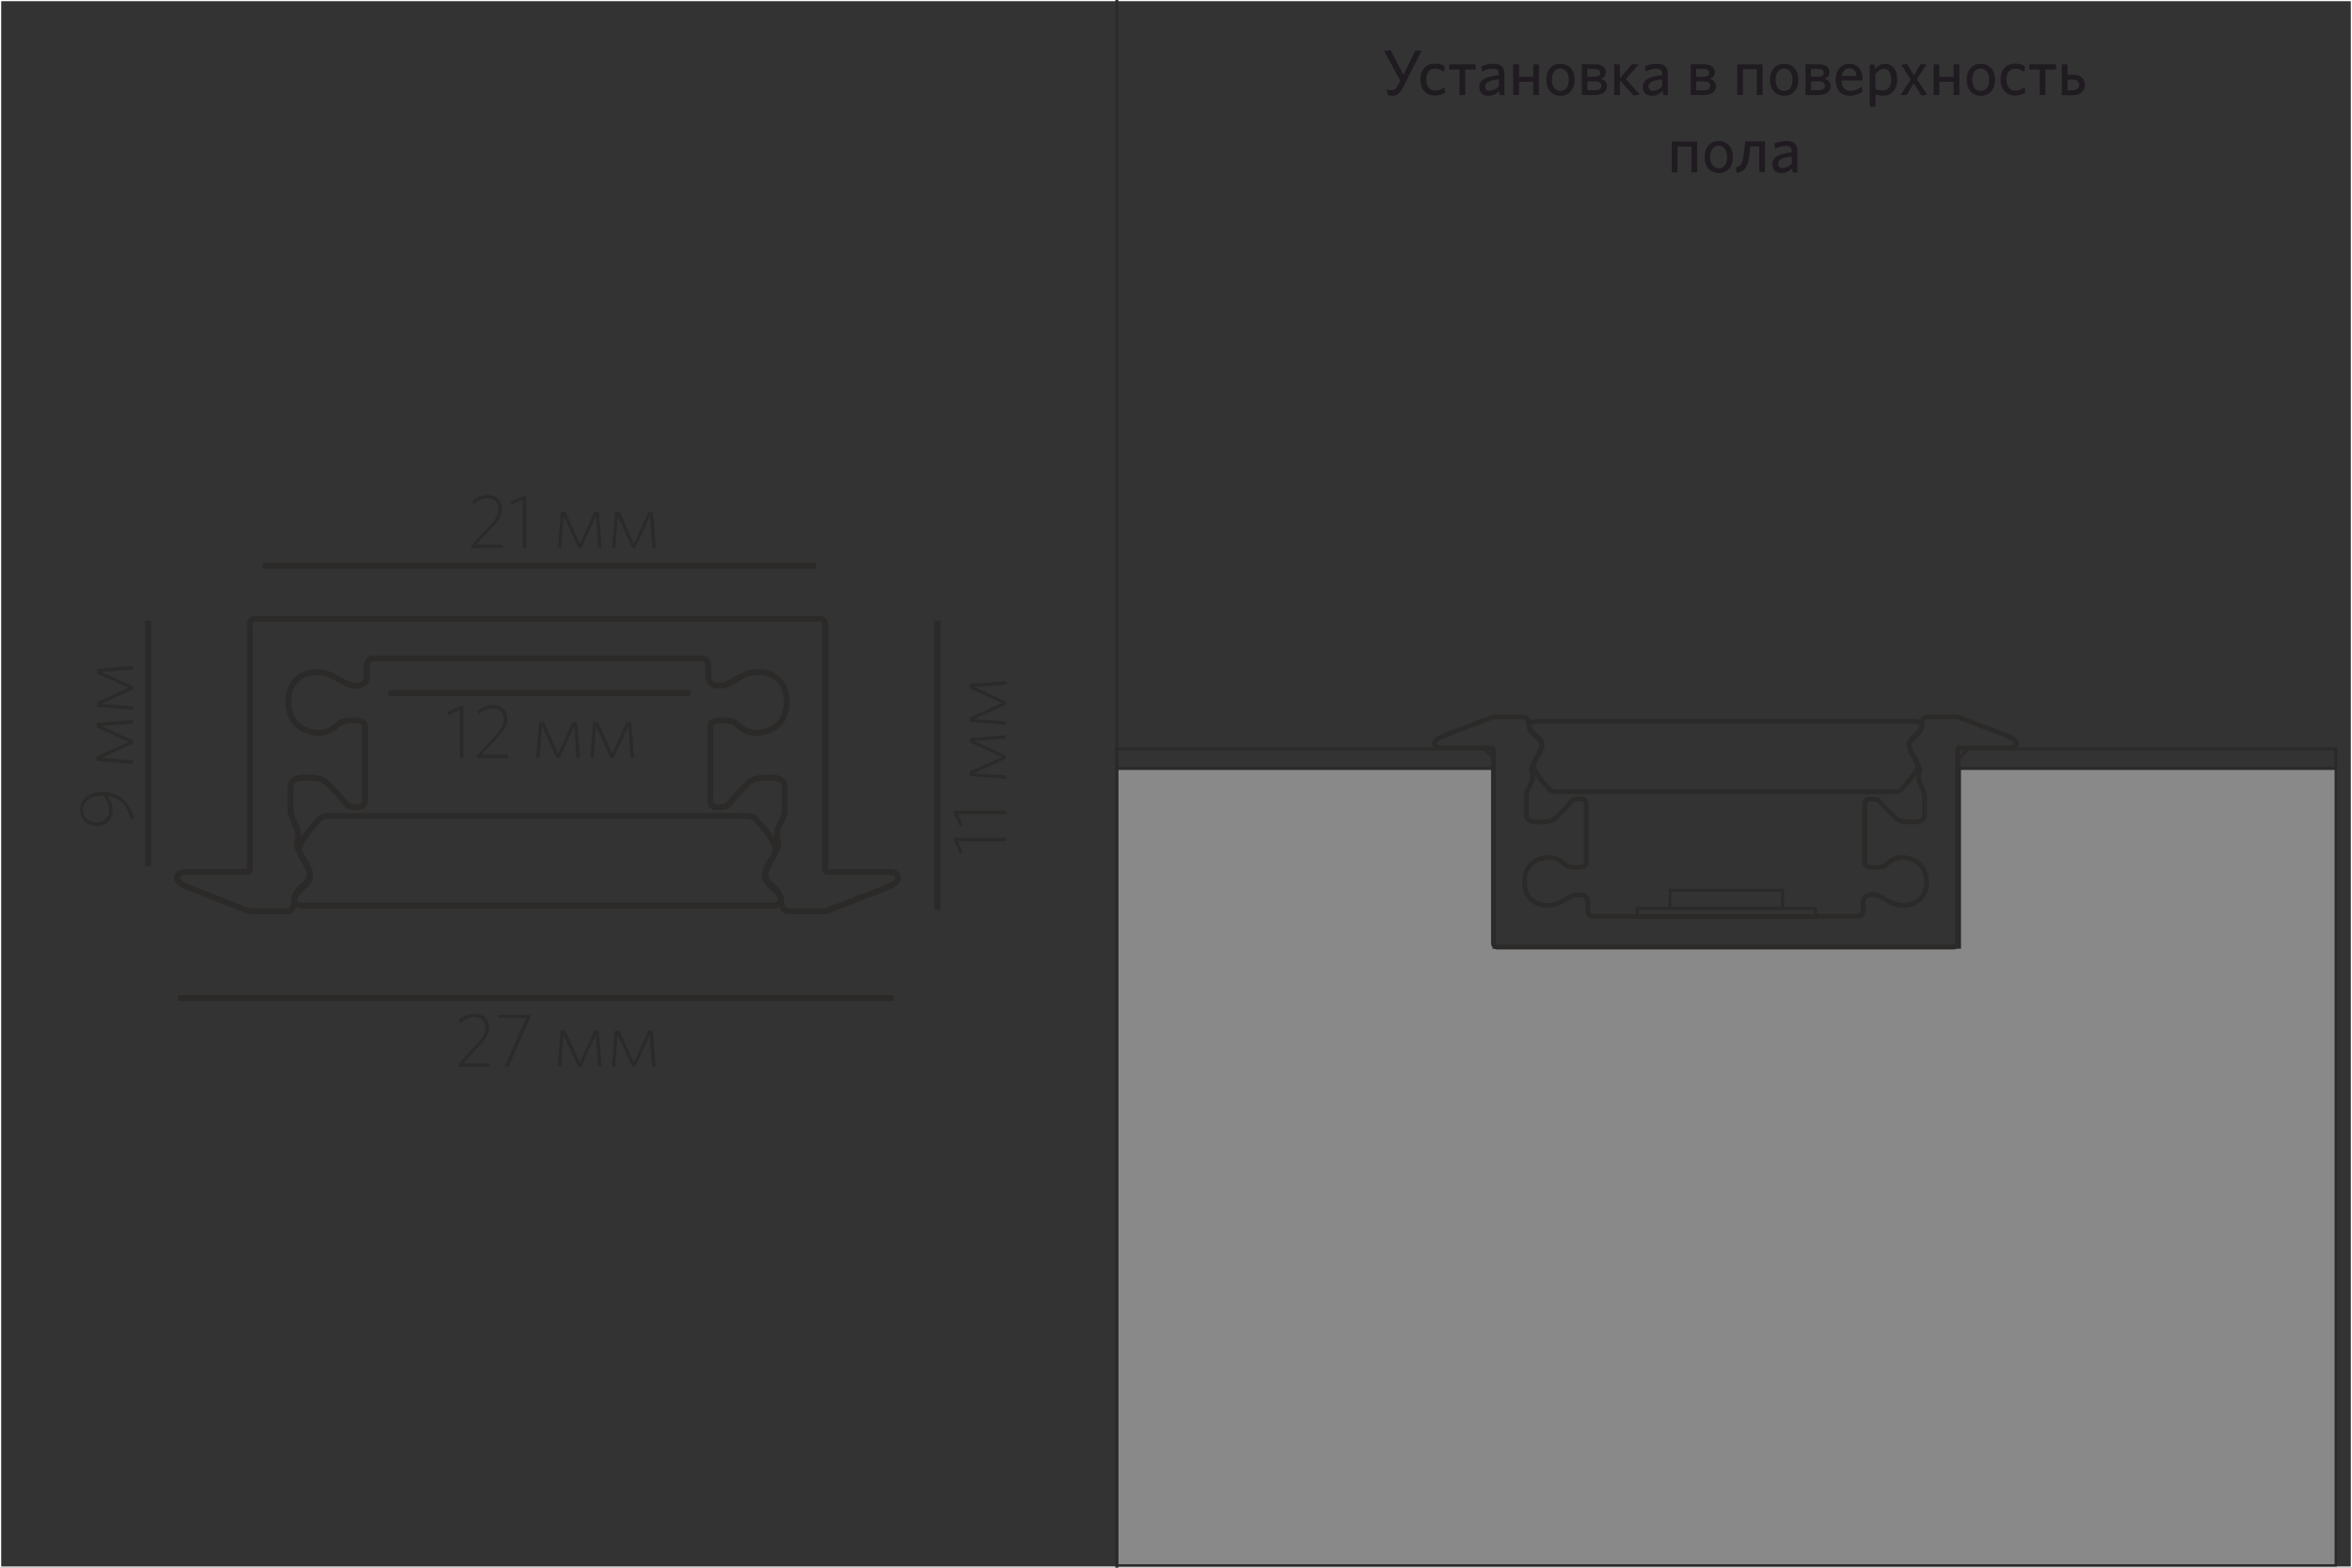 <?xml version="1.0" encoding="UTF-8"?>
<!DOCTYPE svg PUBLIC "-//W3C//DTD SVG 1.1//EN" "http://www.w3.org/Graphics/SVG/1.1/DTD/svg11.dtd">
<!-- Creator: CorelDRAW X6 -->
<svg xmlns="http://www.w3.org/2000/svg" xml:space="preserve" width="198.438mm" height="132.292mm" version="1.1" style="shape-rendering:geometricPrecision; text-rendering:geometricPrecision; image-rendering:optimizeQuality; fill-rule:evenodd; clip-rule:evenodd"
viewBox="0 0 19844 13229"
 xmlns:xlink="http://www.w3.org/1999/xlink">
 <rect x="0" y="0" width="19844" height="13229" fill="#333333" stroke="none"/>
 <defs>
  <style type="text/css">
   <![CDATA[
    .str0 {stroke:#FEFEFE;stroke-width:20}
    .str1 {stroke:#2B2A29;stroke-width:20}
    .str2 {stroke:#2B2A29;stroke-width:25}
    .str4 {stroke:#2B2A29;stroke-width:40}
    .str3 {stroke:#2B2A29;stroke-width:50}
    .fil0 {fill:none}
    .fil4 {fill:none;fill-rule:nonzero}
    .fil2 {fill:#898989}
    .fil1 {fill:#1F1B20;fill-rule:nonzero}
    .fil3 {fill:#2B2A29;fill-rule:nonzero}
   ]]>
  </style>
 </defs>
 <g id="Слой_x0020_1">
  <rect class="fil0 str0" width="19844" height="13229"/>
  <path class="fil1" d="M11996 427l-55 0 -100 205 -109 -209 -53 8 135 250 -22 41c-16,30 -30,40 -51,40 -14,0 -27,-3 -39,-7l7 47c7,3 21,6 36,6 40,0 66,-19 93,-73l157 -308z"/>
  <path id="_1_0" class="fil1" d="M12193 781l-7 -45c-25,22 -51,28 -77,28 -43,0 -76,-30 -76,-93 0,-60 30,-92 74,-92 30,0 54,11 76,28l7 -47c-18,-13 -45,-24 -82,-24 -70,0 -124,47 -124,135 0,86 51,135 120,135 37,0 65,-9 88,-26l1 0z"/>
  <polygon id="_2_1" class="fil1" points="12314,802 12362,802 12362,586 12453,586 12447,543 12227,543 12227,586 12314,586 "/>
  <path id="_3_2" class="fil1" d="M12692 802l0 -181c0,-58 -30,-83 -93,-83 -40,0 -70,9 -101,22l7 42c28,-13 58,-23 90,-23 30,0 50,12 50,44l0 11c-108,12 -164,37 -164,102 0,44 29,72 76,72 42,0 71,-19 91,-40l6 35 39 0 -2 -1zm-48 -72c-22,23 -49,36 -77,36 -24,0 -38,-14 -38,-35 0,-26 21,-53 116,-62l0 61z"/>
  <polygon id="_4_3" class="fil1" points="12984,802 12984,543 12936,543 12936,648 12816,648 12816,543 12767,543 12767,802 12816,802 12816,690 12936,690 12936,802 "/>
  <path id="_5_4" class="fil1" d="M13285 673c0,-85 -51,-135 -120,-135 -69,0 -119,50 -119,135 0,85 50,135 119,135 70,0 120,-50 120,-135zm-49 0c0,55 -24,95 -72,95 -46,0 -71,-41 -71,-95 0,-55 24,-95 71,-95 47,0 72,42 72,95z"/>
  <path id="_6_5" class="fil1" d="M13558 726c0,-34 -20,-52 -51,-61 24,-10 41,-24 41,-57 0,-38 -30,-66 -92,-66l-110 0 0 260 107 0c63,0 105,-24 105,-76zm-48 -1c0,26 -22,37 -57,37l-60 0 0 -76 63 0c37,0 55,14 55,39l-1 0zm-9 -111c0,22 -15,33 -48,33l-61 0 0 -66 60 0c33,0 48,12 48,31l1 1z"/>
  <polygon id="_7_6" class="fil1" points="13781,806 13835,798 13717,666 13826,543 13768,543 13667,660 13667,543 13619,543 13619,802 13667,802 13667,675 "/>
  <path id="_8_7" class="fil1" d="M14071 802l0 -181c0,-58 -30,-83 -93,-83 -40,0 -70,9 -101,22l7 42c28,-13 58,-23 90,-23 30,0 50,12 50,44l0 11c-108,12 -164,37 -164,102 0,44 29,72 76,72 42,0 71,-19 91,-40l6 35 39 0 -2 -1zm-48 -72c-22,23 -49,36 -77,36 -24,0 -38,-14 -38,-35 0,-26 21,-53 116,-62l0 61z"/>
  <path id="_9_8" class="fil1" d="M14477 726c0,-34 -20,-52 -51,-61 24,-10 41,-24 41,-57 0,-38 -30,-66 -92,-66l-110 0 0 260 107 0c63,0 105,-24 105,-76zm-48 -1c0,26 -22,37 -57,37l-60 0 0 -76 63 0c37,0 55,14 55,39l-1 0zm-9 -111c0,22 -15,33 -48,33l-61 0 0 -66 60 0c33,0 48,12 48,31l1 1z"/>
  <polygon id="_10_9" class="fil1" points="14871,802 14871,543 14657,543 14657,802 14705,802 14705,584 14823,584 14823,802 "/>
  <path id="_11_10" class="fil1" d="M15173 673c0,-85 -51,-135 -120,-135 -69,0 -119,50 -119,135 0,85 50,135 119,135 70,0 120,-50 120,-135zm-49 0c0,55 -24,95 -72,95 -46,0 -71,-41 -71,-95 0,-55 24,-95 71,-95 47,0 72,42 72,95z"/>
  <path id="_12" class="fil1" d="M15445 726c0,-34 -20,-52 -51,-61 24,-10 41,-24 41,-57 0,-38 -30,-66 -92,-66l-110 0 0 260 107 0c63,0 105,-24 105,-76zm-48 -1c0,26 -22,37 -57,37l-60 0 0 -76 63 0c37,0 55,14 55,39l-1 0zm-9 -111c0,22 -15,33 -48,33l-61 0 0 -66 60 0c33,0 48,12 48,31l1 1z"/>
  <path id="_13" class="fil1" d="M15713 773l-7 -43c-28,23 -56,37 -93,37 -45,0 -73,-28 -75,-88l176 0 0 -11c0,-72 -35,-130 -111,-130 -66,0 -115,51 -115,134 0,95 53,136 120,136 43,0 76,-13 104,-35zm-111 -198c37,0 56,24 62,66l-125 0c8,-44 33,-66 63,-66l1 0z"/>
  <path id="_14" class="fil1" d="M16006 665c0,-86 -46,-127 -102,-127 -38,0 -65,21 -84,43l-6 -37 -38 0 0 360 48 -7 0 -102c17,7 40,12 66,12 63,0 118,-46 118,-140l-1 -2zm-49 2c0,65 -30,97 -71,97 -27,0 -43,-4 -63,-14l0 -124c21,-27 43,-46 72,-46 35,0 61,30 61,87z"/>
  <polygon id="_15" class="fil1" points="16260,799 16173,668 16254,543 16204,543 16148,635 16089,539 16041,547 16121,670 16035,802 16086,802 16147,702 16212,806 "/>
  <polygon id="_16" class="fil1" points="16531,802 16531,543 16483,543 16483,648 16362,648 16362,543 16314,543 16314,802 16362,802 16362,690 16483,690 16483,802 "/>
  <path id="_17" class="fil1" d="M16832 673c0,-85 -51,-135 -120,-135 -69,0 -119,50 -119,135 0,85 50,135 119,135 70,0 120,-50 120,-135zm-49 0c0,55 -24,95 -72,95 -46,0 -71,-41 -71,-95 0,-55 24,-95 71,-95 47,0 72,42 72,95z"/>
  <path id="_18" class="fil1" d="M17088 781l-7 -45c-25,22 -51,28 -77,28 -43,0 -76,-30 -76,-93 0,-60 30,-92 74,-92 30,0 54,11 76,28l7 -47c-18,-13 -45,-24 -82,-24 -70,0 -124,47 -124,135 0,86 51,135 120,135 37,0 65,-9 88,-26l1 0z"/>
  <polygon id="_19" class="fil1" points="17209,802 17257,802 17257,586 17348,586 17343,543 17122,543 17122,586 17209,586 "/>
  <path id="_20" class="fil1" d="M17590 715c0,-53 -35,-84 -101,-84l-45 0 0 -88 -48 0 0 260 89 0c63,0 105,-32 105,-87zm-47 1c0,28 -21,46 -57,46l-42 0 0 -91 43 0c38,0 56,17 56,45z"/>
  <polygon id="_21" class="fil1" points="14319,1454 14319,1195 14105,1195 14105,1454 14153,1454 14153,1236 14271,1236 14271,1454 "/>
  <path id="_22" class="fil1" d="M14621 1325c0,-85 -51,-135 -120,-135 -69,0 -119,50 -119,135 0,85 50,135 119,135 70,0 120,-50 120,-135zm-49 0c0,55 -24,95 -72,95 -46,0 -71,-41 -71,-95 0,-55 24,-95 71,-95 47,0 72,42 72,95z"/>
  <path id="_23" class="fil1" d="M14646 1416l7 44c69,-13 96,-53 108,-160l7 -65 75 0 0 218 48 0 0 -260 -166 0 -12 101c-10,81 -24,110 -70,120l2 0z"/>
  <path id="_24" class="fil1" d="M15164 1454l0 -181c0,-58 -30,-83 -93,-83 -40,0 -70,9 -101,22l7 42c28,-13 58,-23 90,-23 30,0 50,12 50,44l0 11c-108,12 -164,37 -164,102 0,44 29,72 76,72 42,0 71,-19 91,-40l6 35 39 0 -2 -1zm-48 -72c-22,23 -49,36 -77,36 -24,0 -38,-14 -38,-35 0,-26 21,-53 116,-62l0 61z"/>
  <polygon class="fil2 str1" points="9423,6484 12603,6484 12603,7996 16535,7996 16535,6484 19707,6484 19707,13210 9423,13210 "/>
  <polygon class="fil0 str2" points="9423,6484 12600,6484 12600,6397 12523,6319 9423,6319 "/>
  <polygon class="fil0 str2" points="19707,6484 16530,6484 16530,6397 16607,6319 19707,6319 "/>
  <line class="fil0 str2" x1="9423" y1="13229" x2="9423" y2= "0" />
  <line class="fil0 str3" x1="1500" y1="8423" x2="7541" y2= "8423" />
  <path class="fil3" d="M4133 9000l-4 -27 -223 0 143 -153c54,-58 76,-96 76,-151 0,-69 -45,-115 -123,-115 -52,0 -93,21 -126,48l6 32c35,-30 74,-52 120,-52 57,0 93,34 93,90 0,46 -16,77 -68,134l-160 174 0 21 268 0 -1 0z"/>
  <polygon id="_1_11" class="fil3" points="4475,8585 4475,8563 4204,8563 4207,8590 4440,8590 4260,8998 4289,9005 "/>
  <polygon id="_2_12" class="fil3" points="5076,9000 5051,8697 5013,8697 4892,8966 4770,8697 4730,8697 4706,9000 4735,9000 4754,8732 4878,9002 4903,9002 5026,8732 5046,9000 "/>
  <polygon id="_3_13" class="fil3" points="5532,9000 5507,8697 5469,8697 5348,8966 5226,8697 5187,8697 5162,9000 5191,9000 5211,8732 5334,9002 5359,9002 5483,8732 5502,9000 "/>
  <line class="fil4 str3" x1="7910" y1="5238" x2="7910" y2= "7677" />
  <polygon class="fil3" points="8488,7069 8048,7069 8048,7091 8097,7201 8123,7196 8083,7100 8488,7100 "/>
  <polygon id="_1_14" class="fil3" points="8488,6841 8048,6841 8048,6863 8097,6972 8123,6967 8083,6871 8488,6871 "/>
  <polygon id="_2_15" class="fil3" points="8488,6204 8183,6228 8183,6266 8453,6388 8183,6509 8183,6548 8488,6573 8488,6544 8219,6525 8489,6402 8489,6377 8219,6252 8488,6233 "/>
  <polygon id="_3_16" class="fil3" points="8488,5748 8183,5771 8183,5810 8453,5932 8183,6053 8183,6092 8488,6117 8488,6088 8219,6068 8489,5945 8489,5921 8219,5796 8488,5777 "/>
  <path class="fil3" d="M4243 4623l-4 -27 -223 0 143 -153c54,-58 76,-96 76,-151 0,-69 -45,-115 -123,-115 -52,0 -93,21 -126,48l6 32c35,-30 74,-52 120,-52 57,0 93,34 93,90 0,46 -16,77 -68,134l-160 174 0 21 268 0 -1 0z"/>
  <polygon id="_1_17" class="fil3" points="4440,4623 4440,4184 4418,4184 4309,4233 4314,4260 4410,4219 4410,4623 "/>
  <polygon id="_2_18" class="fil3" points="5077,4623 5052,4319 5014,4319 4893,4590 4772,4319 4732,4319 4708,4623 4736,4623 4756,4355 4879,4625 4904,4625 5028,4356 5047,4623 "/>
  <polygon id="_3_19" class="fil3" points="5533,4623 5509,4319 5471,4319 5349,4590 5228,4319 5189,4319 5164,4623 5193,4623 5212,4355 5335,4625 5360,4625 5484,4356 5504,4623 "/>
  <line class="fil4 str3" x1="2216" y1="4775" x2="6886" y2= "4775" />
  <polygon class="fil3" points="3910,6396 3910,5956 3888,5956 3779,6006 3784,6033 3880,5991 3880,6396 "/>
  <path id="_1_20" class="fil3" d="M4289 6396l-4 -27 -223 0 143 -153c54,-58 76,-96 76,-151 0,-69 -45,-115 -123,-115 -52,0 -93,21 -126,48l6 32c35,-30 74,-52 120,-52 57,0 93,34 93,90 0,46 -16,77 -68,134l-160 174 0 21 268 0 -1 0z"/>
  <polygon id="_2_21" class="fil3" points="4894,6396 4869,6092 4831,6092 4709,6361 4588,6092 4549,6092 4524,6396 4553,6396 4573,6128 4696,6398 4720,6398 4845,6129 4864,6396 "/>
  <polygon id="_3_22" class="fil3" points="5350,6396 5326,6092 5287,6092 5166,6361 5045,6092 5005,6092 4981,6396 5010,6396 5029,6128 5152,6398 5177,6398 5301,6129 5320,6396 "/>
  <line class="fil4 str3" x1="3279" y1="5848" x2="5823" y2= "5848" />
  <line class="fil4 str3" x1="1250" y1="5238" x2="1250" y2= "7312" />
  <path class="fil3" d="M1102 6915l29 -6c-38,-139 -124,-226 -269,-226 -112,0 -186,60 -186,150 0,84 62,137 141,137 82,0 133,-54 133,-131 0,-43 -15,-82 -42,-123 99,15 168,81 194,198zm-180 -78c0,66 -45,102 -107,102 -65,0 -114,-38 -114,-105 0,-69 65,-120 161,-120l12 0c28,37 48,81 48,123l0 1z"/>
  <polygon id="_1_23" class="fil3" points="1122,6077 817,6100 817,6139 1087,6261 817,6382 817,6421 1122,6446 1122,6416 853,6397 1123,6273 1123,6250 854,6125 1122,6106 "/>
  <polygon id="_2_24" class="fil3" points="1122,5619 817,5644 817,5683 1087,5803 817,5925 817,5965 1122,5989 1122,5960 853,5941 1123,5817 1123,5792 854,5669 1122,5650 "/>
  <g id="_1138077536">
   <rect class="fil4 str2" x="13814" y="7666" width="1503.03" height="75.975"/>
   <rect class="fil4 str2" x="14090" y="7512" width="950" height="154"/>
  </g>
  <g id="_1022504576">
   <path class="fil4 str3" d="M2773 6885c0,0 -50,-3 -78,25 -27,27 -188,205 -169,270 18,65 81,117 91,194 10,77 -76,115 -115,166 -38,50 -25,103 60,103 1316,0 2630,0 3946,0 84,0 99,-52 60,-103 -38,-50 -125,-89 -115,-166 10,-77 72,-129 91,-194 18,-65 -142,-243 -170,-270 -27,-27 -78,-25 -78,-25l-3523 0 -2 0z"/>
   <path class="fil4 str3" d="M6920 5222c23,0 42,19 42,42l0 2069c0,14 11,25 25,25l496 0c0,0 92,-5 94,40 3,45 -27,64 -132,105 -105,42 -480,187 -480,187 0,0 -257,0 -317,0 -61,0 -59,-86 -59,-109 0,-22 -39,-81 -75,-109 -37,-27 -53,-50 -56,-97 -3,-48 117,-209 109,-259 -8,-50 -30,-75 14,-161 45,-86 39,-115 39,-115 0,0 0,-159 0,-206 0,-48 -39,-75 -137,-72 -97,3 -142,11 -175,50 -33,39 -115,112 -145,156 -30,45 -48,39 -81,42 -33,3 -89,11 -89,-61 0,-72 0,-568 0,-629 0,-61 172,-42 203,-25 30,16 86,100 203,89 117,-11 236,-78 239,-259 3,-181 -128,-262 -259,-254 -131,8 -206,109 -292,115 -86,6 -112,-33 -112,-86 0,-53 16,-145 -53,-145 -924,0 -1849,0 -2773,0 -70,0 -53,92 -53,145 0,53 -25,92 -112,86 -86,-5 -161,-105 -292,-115 -131,-8 -262,72 -259,254 3,181 123,247 239,259 117,11 172,-72 203,-89 30,-16 203,-36 203,25 0,61 0,557 0,629 0,72 -56,64 -89,61 -33,-3 -50,3 -81,-42 -30,-45 -112,-117 -145,-156 -34,-39 -78,-48 -175,-50 -97,-3 -137,25 -137,72 0,48 0,206 0,206 0,0 -5,27 39,115 45,86 22,112 14,161 -8,50 112,212 109,259 -3,48 -19,70 -56,97 -37,27 -75,86 -75,109 0,22 3,109 -59,109 -61,0 -317,0 -317,0 0,0 -375,-145 -480,-187 -105,-42 -135,-61 -132,-105 3,-45 94,-40 94,-40l496 0c14,0 25,-11 25,-25l0 -2069c0,-23 19,-42 42,-42l4766 0 -1 0z"/>
  </g>
  <g id="_1022504032">
   <path class="fil4 str4" d="M13138 6682c0,0 -40,2 -63,-20 -23,-22 -152,-162 -137,-213 15,-51 65,-92 72,-153 8,-61 -61,-91 -92,-130 -31,-39 -20,-80 49,-80 1061,0 2121,0 3182,0 69,0 79,41 49,80 -31,39 -100,70 -92,130 8,61 58,102 72,153 15,51 -115,191 -137,213 -23,22 -63,20 -63,20l-2840 0 -1 0z"/>
   <path class="fil4 str4" d="M16482 7992c19,0 34,-15 34,-33l0 -1628c0,-11 9,-20 20,-20l400 0c0,0 74,3 76,-31 2,-35 -22,-50 -107,-83 -85,-33 -387,-147 -387,-147 0,0 -207,0 -256,0 -49,0 -47,68 -47,85 0,18 -31,64 -61,85 -29,22 -43,39 -45,76 -2,37 94,165 87,204 -7,39 -24,59 11,127 36,68 31,90 31,90 0,0 0,125 0,163 0,37 -31,59 -110,57 -78,-2 -115,-9 -141,-39 -27,-30 -92,-88 -117,-122 -24,-35 -38,-30 -65,-33 -27,-2 -72,-9 -72,48 0,57 0,447 0,496 0,48 139,33 164,20 24,-13 70,-79 164,-71 94,9 191,62 193,204 2,142 -103,206 -209,200 -106,-7 -167,-85 -236,-90 -70,-4 -90,26 -90,68 0,42 14,114 -43,114 -745,0 -1491,0 -2236,0 -56,0 -43,-72 -43,-114 0,-42 -21,-72 -90,-68 -70,4 -130,83 -236,90 -106,7 -211,-57 -209,-200 2,-142 99,-195 193,-204 94,-9 139,57 164,71 24,13 164,28 164,-20 0,-48 0,-439 0,-496 0,-57 -45,-50 -72,-48 -27,2 -40,-2 -65,33 -24,35 -90,92 -117,122 -27,30 -63,37 -141,39 -78,2 -110,-20 -110,-57 0,-37 0,-163 0,-163 0,0 -5,-22 31,-90 36,-68 18,-88 11,-127 -7,-39 90,-167 87,-204 -2,-37 -16,-55 -45,-76 -29,-22 -61,-68 -61,-85 0,-18 2,-85 -47,-85 -49,0 -256,0 -256,0 0,0 -302,114 -387,147 -85,33 -109,48 -107,83 2,35 76,31 76,31l400 0c11,0 20,9 20,20l0 1628c0,19 16,33 34,33l3843 0 1 0z"/>
  </g>
 </g>
</svg>
